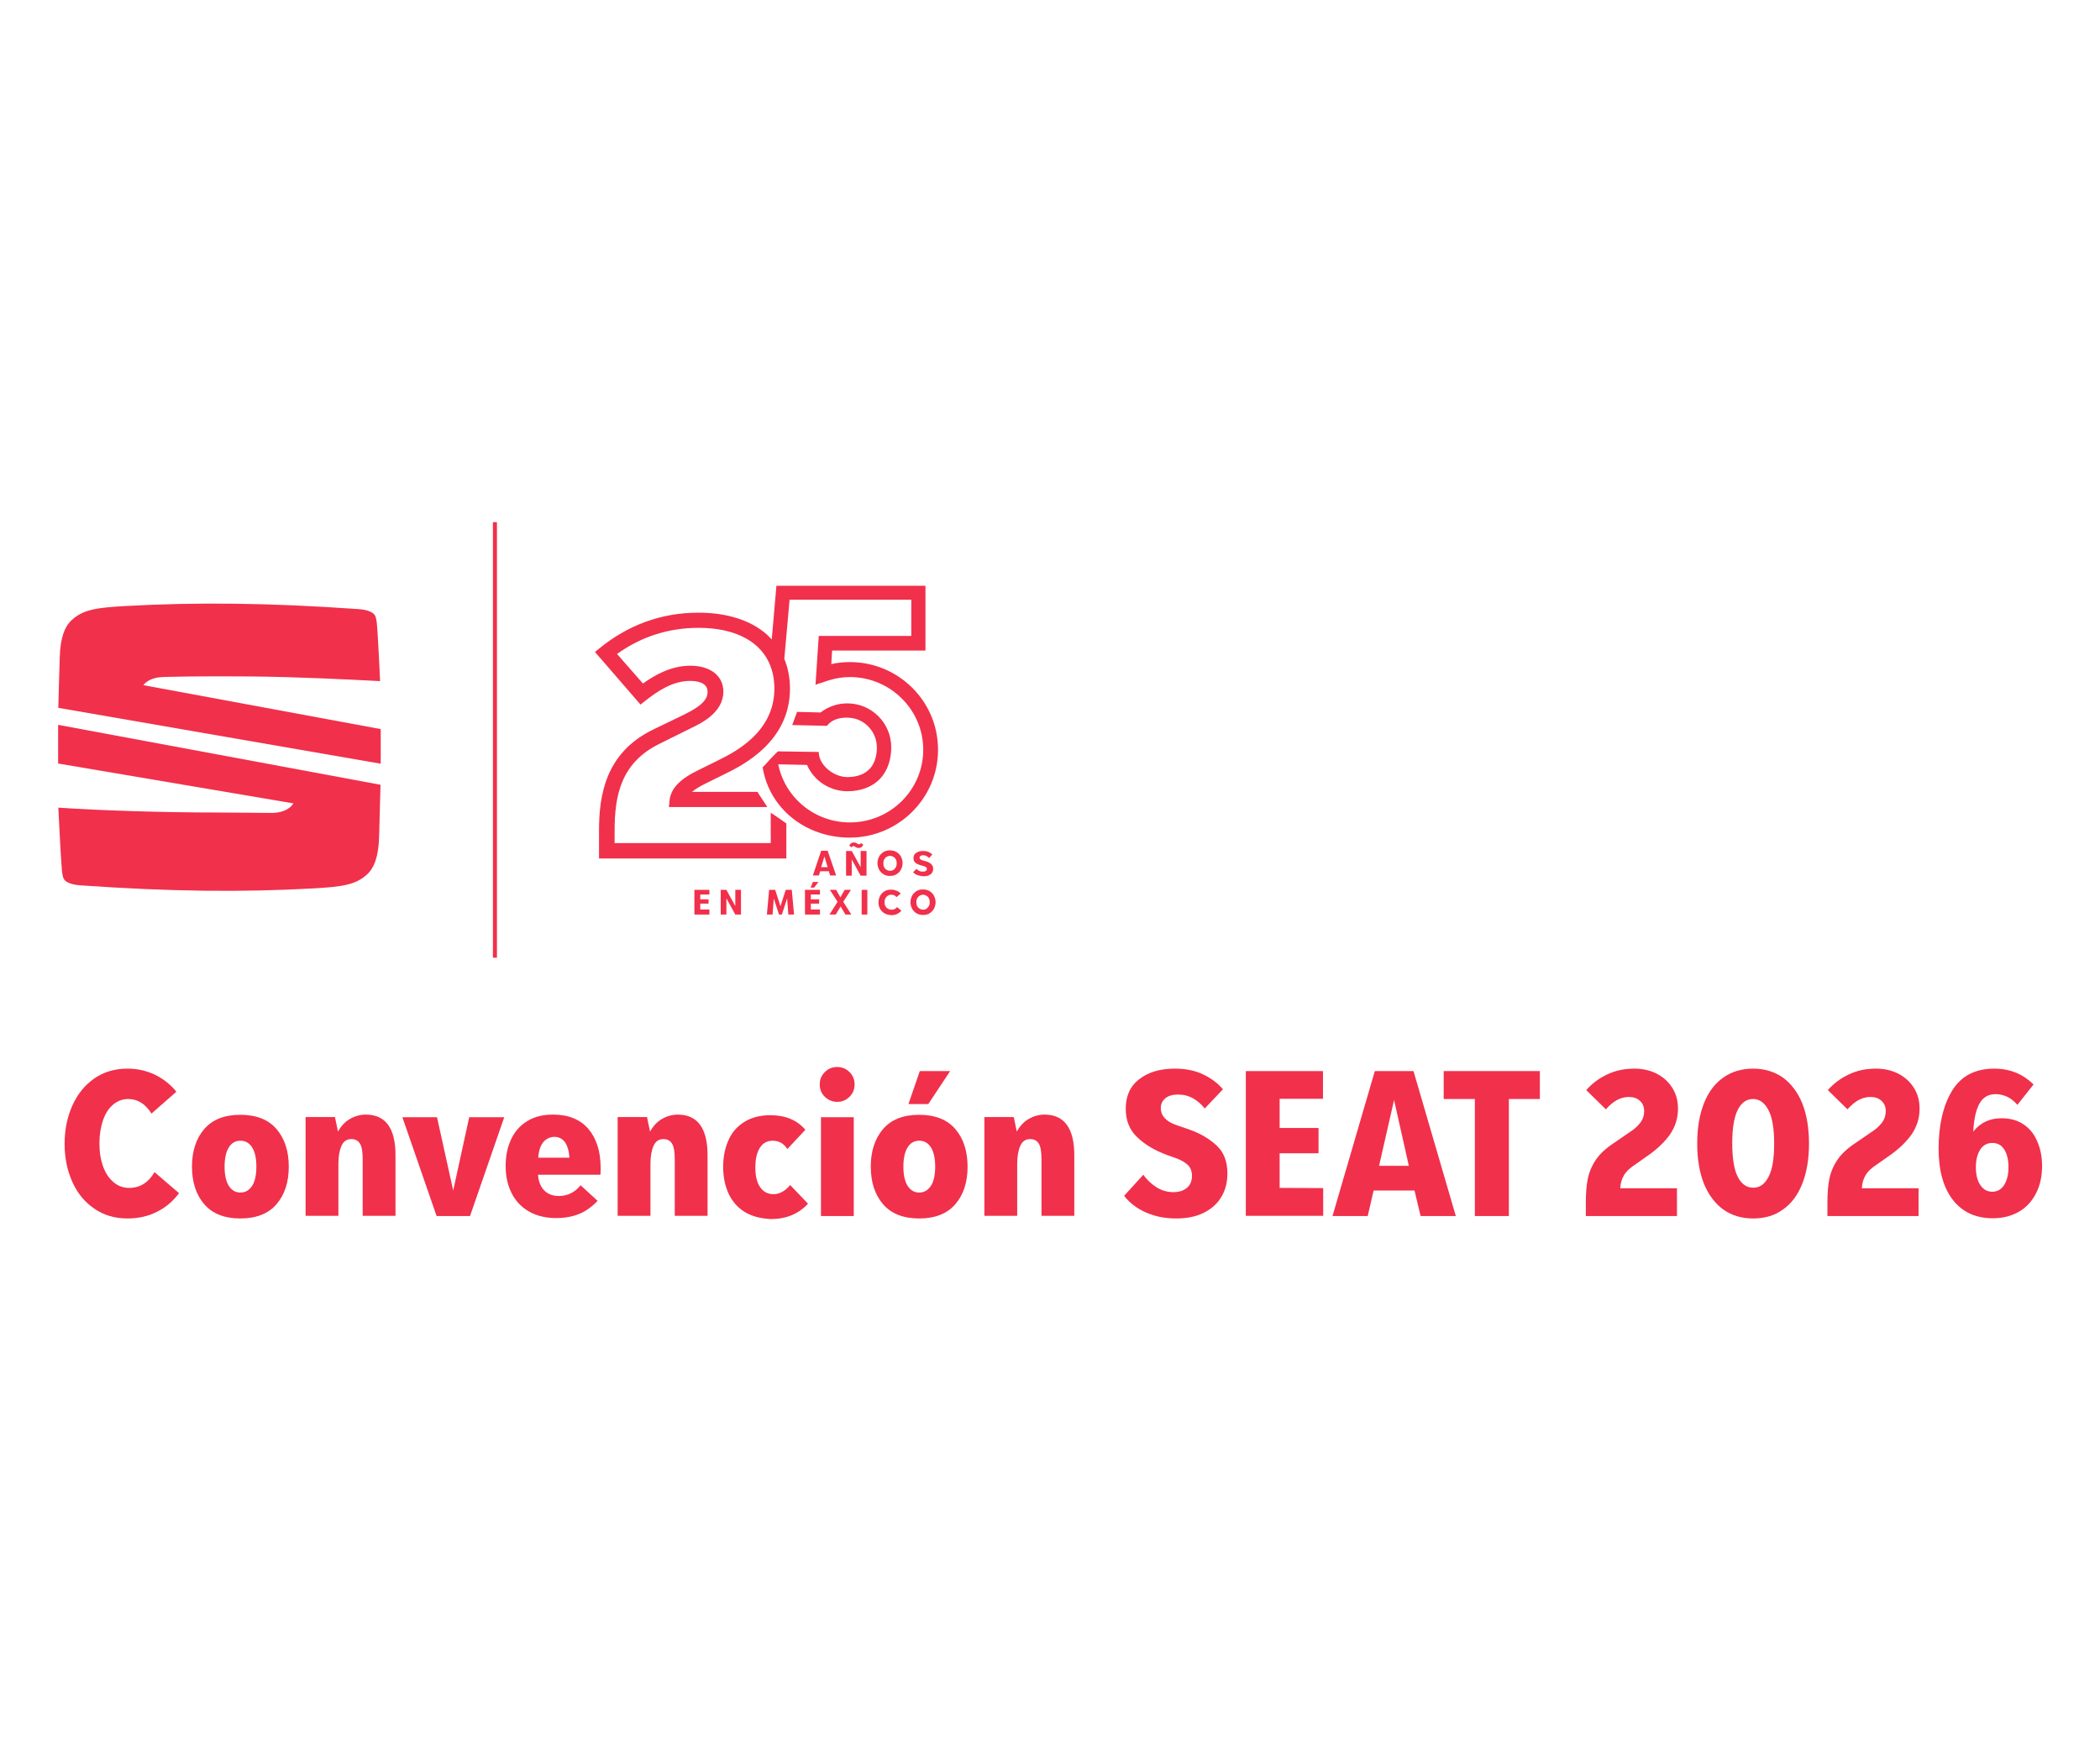 <?xml version="1.0" encoding="utf-8"?>
<!-- Generator: Adobe Illustrator 25.3.0, SVG Export Plug-In . SVG Version: 6.00 Build 0)  -->
<svg version="1.1" id="Capa_1" xmlns="http://www.w3.org/2000/svg" xmlns:xlink="http://www.w3.org/1999/xlink" x="0px" y="0px"
	 viewBox="0 0 1037 859.7" style="enable-background:new 0 0 1037 859.7;" xml:space="preserve">
<style type="text/css">
	.st0{fill:#F1304B;}
</style>
<g>
	<g>
		<g>
			<path class="st0" d="M28.8,349.6c0.1-5.1,0.5-17.6,0.7-25c0.3-9.4,2.3-15.2,6.2-18.6c5.4-4.8,11.6-5.9,26.6-6.7
				c34.7-1.9,70-1.6,114.2,1.5c4.6,0.3,6.3,1.2,7.3,1.8c2,1.3,2.2,2.8,2.7,10.7c0.3,4.5,0.9,16.5,1.2,23.1
				c-15.3-0.8-41.2-2.1-63.7-2.3c-22.6-0.2-42.9,0.1-45.3,0.4c-4.9,0.6-7.2,2.9-7.9,3.9L188,360.1v17.1L28.8,349.6"/>
			<path class="st0" d="M28.7,358l159.2,29.6c-0.1,4.3-0.5,18.1-0.7,25.9c-0.3,9.4-2.3,15.2-6.2,18.6c-5.4,4.8-11.6,5.9-26.6,6.7
				c-34.7,1.9-70,1.6-114.2-1.5c-4.6-0.3-6.3-1.2-7.3-1.8c-2-1.3-2.2-2.8-2.7-10.7c-0.4-5.3-1.1-20.8-1.4-25.9
				c20.5,1.4,52.1,2.4,77.8,2.4c6.4,0,23.2,0.2,27.7,0.2c3.5,0,8.2-1,10.6-4.7L28.7,377.1V358"/>
		</g>
		<rect x="243.4" y="257.9" class="st0" width="2" height="215.1"/>
		<g>
			<path class="st0" d="M409.3,430.3H405l-0.6,2.1h-3l4.1-12.2h3.2l4.2,12.2h-3L409.3,430.3z M408.7,428.3l-1.6-5.3l-1.6,5.3H408.7z
				"/>
			<path class="st0" d="M427.9,420.3v12.2H425l-4.4-8v8h-2.8v-12.2h2.8l4.4,8v-8H427.9z M423.2,418.7c-0.2-0.1-0.5-0.2-0.8-0.4
				c-0.2-0.1-0.4-0.2-0.5-0.3c-0.1-0.1-0.3-0.1-0.4-0.1c-0.4,0-0.7,0.2-1,0.6l-1.1-0.8c0.2-0.5,0.5-0.9,0.9-1.2
				c0.4-0.3,0.8-0.4,1.3-0.4c0.3,0,0.6,0,0.8,0.1c0.2,0.1,0.5,0.2,0.8,0.4c0.2,0.1,0.4,0.2,0.6,0.3c0.1,0.1,0.3,0.1,0.4,0.1
				c0.4,0,0.7-0.2,1-0.6l1.1,0.8c-0.2,0.5-0.5,0.9-0.9,1.2c-0.4,0.3-0.8,0.4-1.4,0.4C423.7,418.8,423.4,418.8,423.2,418.7z"/>
			<path class="st0" d="M436.3,431.8c-0.9-0.6-1.7-1.3-2.2-2.3s-0.8-2-0.8-3.2s0.3-2.2,0.8-3.2s1.3-1.7,2.2-2.3
				c0.9-0.6,2-0.8,3.2-0.8s2.3,0.3,3.2,0.8c0.9,0.6,1.7,1.3,2.2,2.3s0.8,2,0.8,3.2s-0.3,2.2-0.8,3.2s-1.3,1.7-2.2,2.3
				c-0.9,0.6-2,0.8-3.2,0.8C438.4,432.7,437.3,432.4,436.3,431.8z M441.2,429.6c0.5-0.3,0.9-0.8,1.2-1.3c0.3-0.6,0.4-1.2,0.4-1.9
				c0-0.7-0.1-1.4-0.4-1.9c-0.3-0.6-0.7-1-1.2-1.3s-1.1-0.5-1.7-0.5s-1.2,0.2-1.7,0.5s-0.9,0.8-1.2,1.3c-0.3,0.6-0.4,1.2-0.4,1.9
				c0,0.7,0.1,1.4,0.4,1.9c0.3,0.6,0.7,1,1.2,1.3s1.1,0.5,1.7,0.5C440.2,430.1,440.8,429.9,441.2,429.6z"/>
			<path class="st0" d="M453,432.2c-0.8-0.3-1.5-0.8-2.1-1.4l1.7-1.7c0.3,0.4,0.8,0.8,1.3,1c0.5,0.3,1.1,0.4,1.8,0.4
				c0.6,0,1.1-0.1,1.4-0.3c0.4-0.2,0.6-0.6,0.6-1s-0.1-0.7-0.4-0.9c-0.3-0.2-0.6-0.4-1.1-0.5l-1.4-0.4c-0.7-0.2-1.4-0.5-1.9-0.7
				c-0.5-0.3-1-0.6-1.3-1.1c-0.4-0.5-0.5-1.1-0.5-1.8c0-0.7,0.2-1.4,0.6-1.9s1-0.9,1.7-1.2c0.7-0.3,1.5-0.4,2.4-0.4
				c1.1,0,2.1,0.2,2.8,0.5c0.8,0.4,1.3,0.8,1.8,1.2l-1.6,1.8c-0.8-0.9-1.8-1.4-2.9-1.4c-0.5,0-1,0.1-1.3,0.3
				c-0.3,0.2-0.5,0.5-0.5,0.9s0.2,0.7,0.5,0.9c0.3,0.2,0.7,0.4,1.2,0.5l1.4,0.4c0.7,0.2,1.3,0.4,1.7,0.7c0.5,0.2,0.9,0.6,1.3,1.1
				s0.6,1.1,0.6,1.9s-0.2,1.5-0.6,2c-0.4,0.6-1,1-1.7,1.3s-1.6,0.4-2.5,0.4C454.8,432.7,453.9,432.5,453,432.2z"/>
		</g>
		<g>
			<path class="st0" d="M350.3,449.4v2.3h-7.4v-12.2h7.4v2.3h-4.5v2.4h4.1v2.1h-4.1v2.9h4.5V449.4z"/>
			<path class="st0" d="M365.9,439.5v12.2h-2.8l-4.4-8v8h-2.8v-12.2h2.8l4.4,8v-8H365.9z"/>
			<path class="st0" d="M389.3,451.7l-0.6-8l-2.6,8h-1.4l-2.6-7.9l-0.6,7.9h-2.8l1.1-12.2h3l2.6,8.1l2.6-8.1h3l1.1,12.2H389.3z"/>
			<path class="st0" d="M404.9,449.4v2.3h-7.4v-12.2h7.4v2.3h-4.5v2.4h4.1v2.1h-4.1v2.9h4.5V449.4z M402,438.4h-1.7l1.1-2.8h2.8
				L402,438.4z"/>
			<path class="st0" d="M417.5,451.7l-2.4-4l-2.4,4h-3.1l4-6.3l-3.8-5.9h3.1l2.1,3.7l2.1-3.7h3.1l-3.8,5.9l4,6.3H417.5z"/>
			<path class="st0" d="M425.5,439.5h2.8v12.2h-2.8V439.5z"/>
			<path class="st0" d="M436.8,451.1c-0.9-0.5-1.7-1.3-2.2-2.2c-0.5-0.9-0.8-2-0.8-3.2s0.3-2.2,0.8-3.2s1.2-1.7,2.2-2.3
				c0.9-0.6,2-0.8,3.3-0.8c1,0,1.8,0.2,2.6,0.5c0.8,0.3,1.5,0.8,2.1,1.4l-2.1,1.8c-0.3-0.4-0.7-0.7-1.1-0.9
				c-0.4-0.2-0.9-0.3-1.5-0.3c-0.7,0-1.2,0.2-1.7,0.5s-0.9,0.8-1.2,1.3c-0.3,0.6-0.4,1.2-0.4,1.9c0,0.7,0.1,1.4,0.4,1.9
				c0.3,0.6,0.7,1,1.2,1.3s1.1,0.5,1.8,0.5c1.2,0,2.1-0.4,2.8-1.3l2.1,1.8c-0.6,0.7-1.3,1.2-2.1,1.6c-0.8,0.4-1.8,0.6-2.9,0.6
				C438.8,451.9,437.7,451.6,436.8,451.1z"/>
			<path class="st0" d="M452.6,451.1c-0.9-0.6-1.7-1.3-2.2-2.3s-0.8-2-0.8-3.2s0.3-2.2,0.8-3.2s1.3-1.7,2.2-2.3
				c0.9-0.6,2-0.8,3.2-0.8s2.3,0.3,3.2,0.8c0.9,0.6,1.7,1.3,2.2,2.3s0.8,2,0.8,3.2s-0.3,2.2-0.8,3.2s-1.3,1.7-2.2,2.3
				c-0.9,0.6-2,0.8-3.2,0.8S453.5,451.6,452.6,451.1z M457.5,448.8c0.5-0.3,0.9-0.8,1.2-1.3c0.3-0.6,0.4-1.2,0.4-1.9
				c0-0.7-0.1-1.4-0.4-1.9c-0.3-0.6-0.7-1-1.2-1.3s-1.1-0.5-1.7-0.5s-1.2,0.2-1.7,0.5s-0.9,0.8-1.2,1.3c-0.3,0.6-0.4,1.2-0.4,1.9
				c0,0.7,0.1,1.4,0.4,1.9c0.3,0.6,0.7,1,1.2,1.3s1.1,0.5,1.7,0.5S457,449.2,457.5,448.8z"/>
		</g>
		<path class="st0" d="M419.7,327c-3.1,0-6.2,0.3-9.2,1l0.4-6.7H457v-32h-73.6l-2.3,26.5c-0.8-0.8-1.6-1.6-2.4-2.4
			c-7.9-7-19.6-10.8-33.8-10.8c-18.2,0-34.7,6-49,17.7l-2.1,1.7l22.5,26l2-1.6c6.3-5,13.8-10.1,22.5-10.1c3.2,0,8.6,0.7,8.6,5.3
			c0,3-1.4,6.4-11.7,11.4l-15.1,7.3c-23.8,11.5-26.8,32.8-26.8,50V424h92.5v-17.3c0,0-6.9-4.9-7.7-5.3v15h-77.1v-6
			c0-16.8,2.7-33.7,22.5-43.2l15.1-7.5c4.8-2.3,16.1-7.6,16.1-18.1c0-7.8-6.4-12.8-16.3-12.8c-9.6,0-17.7,4.7-23.4,8.8L304.7,323
			c12-8.6,25.5-12.9,40.2-12.9c23.5,0,37.5,11.2,37.5,30c0,21.6-19.6,31.4-27.9,35.5l-9.1,4.5c-9.7,4.6-14.3,9.4-14.8,15.6l-0.3,2.9
			h48.6c-0.4-0.8-5-7.4-4.8-7.5h-32.4c1.7-1.4,4-2.8,7.1-4.3l9.1-4.5c8.8-4.3,32.2-15.9,32.2-42.2c0-5.3-1-10.3-2.8-14.7l2.6-29.2
			H450v17.9h-45.7l-1.6,24.2c0-0.2,3-1.1,3.4-1.2c1.2-0.4,2.4-0.9,3.6-1.2c3.3-1,6.6-1.5,10-1.5c19.9,0,36.2,16.1,36.2,35.9
			s-16.2,35.9-36.2,35.9c-17.5,0-32.1-12.3-35.4-28.7l14.2,0.3c2.1,4.8,5.9,8.7,10.6,10.9c2.8,1.3,6,2.1,9.3,2.1
			c6.8,0,12.5-2.2,16.3-6.3c3.5-3.8,5.4-9.2,5.4-15.4c0-12-9.7-21.7-21.7-21.7c-5,0-9.6,1.7-13.2,4.5l-11.6-0.3l-2.4,6.5l17.2,0.4
			c0,0,2.7-4.6,11-4c7.7,0.5,13.6,7,13.6,14.7c0,4.4-1.2,8-3.5,10.5c-2.5,2.7-6.3,4.1-11.1,4.1c-6.7,0-14.1-5.9-14.1-12.4l-20.1-0.3
			c0-0.2-4.1,4.1-4.1,4.1c-0.7,0.9-3.1,3.4-3.5,3.8c3.3,20.4,21.3,34.7,43,34.7c24,0,43.6-19.4,43.6-43.3
			C463.3,346.4,443.7,327,419.7,327z"/>
	</g>
	<g>
		<path class="st0" d="M46.5,596.9c-4.7-3.2-8.3-7.6-10.8-13.2c-2.5-5.6-3.8-11.8-3.8-18.7c0-7,1.3-13.3,3.8-18.9
			c2.5-5.6,6.1-10.1,10.8-13.4c4.7-3.3,10.2-4.9,16.5-4.9c4.8,0,9.3,1,13.5,3c4.1,2,7.7,4.8,10.6,8.4L74.8,550
			c-3-4.8-6.8-7.2-11.5-7.2c-2.9,0-5.4,1-7.6,2.9c-2.2,1.9-3.8,4.5-4.9,7.8c-1.1,3.3-1.7,7-1.7,11.2c0,4.3,0.6,8.1,1.8,11.4
			c1.2,3.3,2.9,5.9,5.2,7.8c2.2,1.9,4.8,2.8,7.7,2.8c5.3,0,9.5-2.6,12.5-7.8l12.1,10.4c-2.8,3.8-6.3,6.9-10.7,9.1
			c-4.4,2.3-9.3,3.4-14.7,3.4C56.7,601.8,51.2,600.2,46.5,596.9z"/>
		<path class="st0" d="M100.8,594.7c-4-4.7-6-10.9-6-18.5s2-13.8,6-18.5s10-7.1,17.9-7.1s13.9,2.4,17.9,7.1c4,4.7,6,10.9,6,18.5
			c0,7.7-2,13.8-6,18.5s-10,7.1-17.9,7.1S104.8,599.4,100.8,594.7z M124.5,585.7c1.4-2.2,2.1-5.4,2.1-9.5s-0.7-7.3-2.1-9.5
			s-3.3-3.3-5.8-3.3c-2.4,0-4.4,1.1-5.7,3.3c-1.4,2.2-2.1,5.4-2.1,9.5s0.7,7.3,2.1,9.5s3.3,3.3,5.7,3.3
			C121.1,589,123.1,587.9,124.5,585.7z"/>
		<path class="st0" d="M195.3,570.6v29.9h-16.2v-27.9c0-3.6-0.4-6.2-1.3-7.7c-0.9-1.5-2.3-2.3-4.3-2.3c-2.3,0-3.9,1.1-4.9,3.4
			c-1,2.3-1.5,5.2-1.5,8.9v25.6h-16.2v-48.8h14.5l1.5,7.2c1.5-2.7,3.4-4.8,5.8-6.2c2.4-1.4,5-2.2,8.1-2.2
			C190.5,550.6,195.3,557.3,195.3,570.6z"/>
		<path class="st0" d="M249,551.8l-16.9,48.8h-16.5l-16.9-48.8h17.1l8,36.2l7.9-36.2H249z"/>
		<path class="st0" d="M296.5,580.2h-30.8c0.2,3.4,1.3,6,3.1,7.8c1.8,1.8,4.2,2.7,7.2,2.7c4.3,0,7.9-1.8,10.7-5.3l8.4,7.7
			c-2.9,3-5.9,5.2-9.2,6.5c-3.2,1.3-7,2-11.4,2c-5.1,0-9.5-1.1-13.2-3.2c-3.7-2.1-6.6-5.1-8.6-9s-3-8.4-3-13.5c0-5,0.9-9.4,2.7-13.2
			c1.8-3.9,4.5-6.9,8-9c3.5-2.2,7.8-3.2,12.7-3.2c7.5,0,13.3,2.3,17.4,7c4,4.7,6.1,11.1,6.1,19.3
			C296.6,578.3,296.6,579.4,296.5,580.2z M268.2,564.2c-1.4,1.8-2.2,4.3-2.4,7.6h15.4c-0.5-6.8-3-10.3-7.5-10.3
			C271.4,561.6,269.6,562.5,268.2,564.2z"/>
		<path class="st0" d="M349.4,570.6v29.9h-16.2v-27.9c0-3.6-0.4-6.2-1.3-7.7s-2.3-2.3-4.3-2.3c-2.3,0-3.9,1.1-4.9,3.4
			c-1,2.3-1.5,5.2-1.5,8.9v25.6H305v-48.8h14.5l1.5,7.2c1.5-2.7,3.4-4.8,5.8-6.2s5-2.2,8.1-2.2C344.5,550.6,349.4,557.3,349.4,570.6
			z"/>
		<path class="st0" d="M367.6,598.5c-3.5-2.2-6.1-5.3-7.9-9.1c-1.7-3.9-2.6-8.2-2.6-13.1s0.9-9.3,2.6-13.1c1.7-3.9,4.3-6.9,7.9-9.1
			c3.5-2.2,7.8-3.3,12.9-3.3c7.3,0,13.1,2.4,17.2,7.2l-8.9,9.5c-1.8-2.8-4.2-4.1-7.3-4.1c-2.6,0-4.7,1.1-6.2,3.4
			c-1.5,2.3-2.3,5.5-2.3,9.8s0.8,7.5,2.4,9.8s3.8,3.4,6.6,3.4c2.9,0,5.7-1.5,8.2-4.5l8.8,9.2c-4.7,5.1-10.8,7.6-18.4,7.6
			C375.4,601.8,371.1,600.7,367.6,598.5z"/>
		<path class="st0" d="M407.3,541.7c-1.7-1.7-2.5-3.7-2.5-6.1c0-2.4,0.8-4.4,2.5-6.1c1.7-1.7,3.7-2.5,6.1-2.5s4.4,0.8,6.1,2.5
			s2.5,3.7,2.5,6.1c0,2.4-0.8,4.4-2.5,6.1c-1.7,1.7-3.7,2.5-6.1,2.5S409,543.3,407.3,541.7z M405.4,551.8h16.2v48.8h-16.2V551.8z"/>
		<path class="st0" d="M436,594.7c-4-4.7-6-10.9-6-18.5s2-13.8,6-18.5s10-7.1,17.9-7.1s13.9,2.4,17.9,7.1c4,4.7,6,10.9,6,18.5
			c0,7.7-2,13.8-6,18.5s-10,7.1-17.9,7.1S440,599.4,436,594.7z M459.7,585.7c1.4-2.2,2.1-5.4,2.1-9.5s-0.7-7.3-2.1-9.5
			s-3.3-3.3-5.8-3.3c-2.4,0-4.4,1.1-5.7,3.3c-1.4,2.2-2.1,5.4-2.1,9.5s0.7,7.3,2.1,9.5s3.3,3.3,5.7,3.3
			C456.3,589,458.2,587.9,459.7,585.7z M458.4,545.3h-9.8l5.6-16.3h15L458.4,545.3z"/>
		<path class="st0" d="M530.5,570.6v29.9h-16.2v-27.9c0-3.6-0.4-6.2-1.3-7.7c-0.9-1.5-2.3-2.3-4.3-2.3c-2.3,0-3.9,1.1-4.9,3.4
			c-1,2.3-1.5,5.2-1.5,8.9v25.6h-16.2v-48.8h14.5l1.5,7.2c1.5-2.7,3.4-4.8,5.8-6.2s5-2.2,8.1-2.2
			C525.6,550.6,530.5,557.3,530.5,570.6z"/>
		<path class="st0" d="M565.8,598.8c-4.5-2-8-4.7-10.7-8.2l9.5-10.4c1.8,2.6,4,4.6,6.5,6.2c2.5,1.6,5.4,2.4,8.4,2.4
			c2.7,0,4.9-0.7,6.6-2.1c1.7-1.4,2.5-3.4,2.5-6c0-2.2-0.7-4-2-5.3c-1.4-1.3-3.4-2.5-6.2-3.5l-4-1.4c-6.2-2.3-11.1-5.2-14.9-8.9
			c-3.8-3.6-5.6-8.3-5.6-14c0-6.3,2.2-11.2,6.7-14.6c4.5-3.5,10.3-5.2,17.5-5.2c5.3,0,9.9,0.9,13.9,2.8c4,1.9,7.3,4.3,9.9,7.4
			l-9,9.5c-1.6-2.1-3.5-3.7-5.7-5c-2.3-1.3-4.8-1.9-7.5-1.9c-2.6,0-4.7,0.6-6.2,1.8s-2.3,2.9-2.3,4.9c0,3.6,2.4,6.4,7.2,8.2l7.2,2.5
			c5.1,1.8,9.5,4.4,13.1,7.7s5.4,7.9,5.4,13.9c0,4.6-1.1,8.6-3.2,11.9c-2.1,3.4-5.1,5.9-8.9,7.7c-3.8,1.8-8.2,2.6-13.2,2.6
			C575.3,601.8,570.3,600.8,565.8,598.8z"/>
		<path class="st0" d="M653.4,586.8v13.7h-38.2V529h38.1v13.7h-21.4v14.4h19.2v12.5h-19.2v17.1L653.4,586.8L653.4,586.8z"/>
		<path class="st0" d="M698.5,588h-20.2l-2.9,12.6H658l20.9-71.6H698l20.9,71.6h-17.4L698.5,588z M695.7,575.8l-7.3-32.5l-7.4,32.5
			H695.7z"/>
		<path class="st0" d="M760.4,542.8h-15.3v57.8h-16.8v-57.8h-15.4V529h47.5V542.8z"/>
		<path class="st0" d="M801.9,580.5c-1.1,1.9-1.7,4-1.8,6.4h28v13.7h-45v-6.5c0-4.8,0.3-8.8,1-12.1s2.1-6.5,4.1-9.4s5.1-5.7,9.1-8.3
			l7.4-5.1c2.3-1.4,4-3,5.3-4.7s1.9-3.6,1.9-5.8c0-2.1-0.7-3.7-2.1-5c-1.4-1.3-3.2-1.9-5.5-1.9c-4,0-7.7,2-11.3,6.1l-9.7-9.5
			c2.9-3.3,6.4-5.9,10.5-7.8c4-1.9,8.5-2.8,13.2-2.8c4.1,0,7.8,0.8,11.1,2.5s5.8,4,7.7,7s2.8,6.4,2.8,10.3c0,4.8-1.4,9-4,12.8
			c-2.7,3.7-6.3,7.2-10.8,10.3l-5.8,4.1C805,576.7,803,578.6,801.9,580.5z"/>
		<path class="st0" d="M851,597.4c-4.1-3-7.3-7.2-9.6-12.8c-2.2-5.6-3.3-12.2-3.3-19.8s1.1-14.2,3.3-19.8s5.4-9.9,9.6-12.8
			c4.1-2.9,9-4.4,14.7-4.4c5.6,0,10.5,1.5,14.7,4.4c4.1,3,7.3,7.2,9.6,12.8c2.2,5.6,3.3,12.2,3.3,19.8s-1.1,14.2-3.3,19.8
			s-5.4,9.9-9.6,12.8c-4.1,3-9,4.4-14.7,4.4C860,601.8,855.1,600.3,851,597.4z M873.3,581.3c1.9-3.6,2.8-9.1,2.8-16.5
			c0-7.3-0.9-12.8-2.8-16.5c-1.9-3.6-4.4-5.5-7.6-5.5c-3.3,0-5.8,1.8-7.6,5.4c-1.8,3.6-2.7,9.1-2.7,16.5s0.9,12.9,2.7,16.5
			s4.4,5.4,7.6,5.4C868.9,586.7,871.4,584.9,873.3,581.3z"/>
		<path class="st0" d="M921.2,580.5c-1.1,1.9-1.7,4-1.8,6.4h28v13.7h-45v-6.5c0-4.8,0.3-8.8,1-12.1s2.1-6.5,4.1-9.4s5.1-5.7,9.1-8.3
			l7.4-5.1c2.3-1.4,4-3,5.3-4.7s1.9-3.6,1.9-5.8c0-2.1-0.7-3.7-2.1-5c-1.4-1.3-3.2-1.9-5.5-1.9c-4,0-7.7,2-11.3,6.1l-9.7-9.5
			c2.9-3.3,6.4-5.9,10.5-7.8c4-1.9,8.5-2.8,13.2-2.8c4.1,0,7.8,0.8,11.1,2.5s5.8,4,7.7,7s2.8,6.4,2.8,10.3c0,4.8-1.4,9-4,12.8
			c-2.7,3.7-6.3,7.2-10.8,10.3l-5.8,4.1C924.3,576.7,922.3,578.6,921.2,580.5z"/>
		<path class="st0" d="M999.2,555.3c3,2,5.3,4.8,6.8,8.4c1.6,3.6,2.4,7.7,2.4,12.2c0,5.1-1,9.6-3,13.5s-4.8,7-8.5,9.1
			s-7.9,3.2-12.8,3.2c-8.4,0-15-3-19.7-9s-7.1-14.5-7.1-25.3c0-11.7,2.2-21.3,6.6-28.6c4.4-7.3,11.4-11,20.9-11c4,0,7.5,0.7,10.7,2
			s6.1,3.3,8.7,5.8l-8,10.1c-1.3-1.6-2.9-2.9-4.8-3.9c-1.9-0.9-3.8-1.4-5.9-1.4c-3.7,0-6.4,1.6-8.1,4.8c-1.7,3.2-2.7,7.8-3,13.7
			c3.5-4.4,8.1-6.6,14-6.6C992.6,552.3,996.2,553.3,999.2,555.3z M989.6,585.4c1.4-2.2,2.2-5.1,2.2-8.9c0-3.7-0.7-6.6-2.1-8.8
			c-1.4-2.2-3.4-3.2-5.9-3.2s-4.5,1.1-5.9,3.2c-1.4,2.2-2.2,5.1-2.2,8.8c0,3.6,0.7,6.6,2.2,8.8s3.4,3.3,5.9,3.3
			C986.2,588.6,988.2,587.5,989.6,585.4z"/>
	</g>
</g>
</svg>
